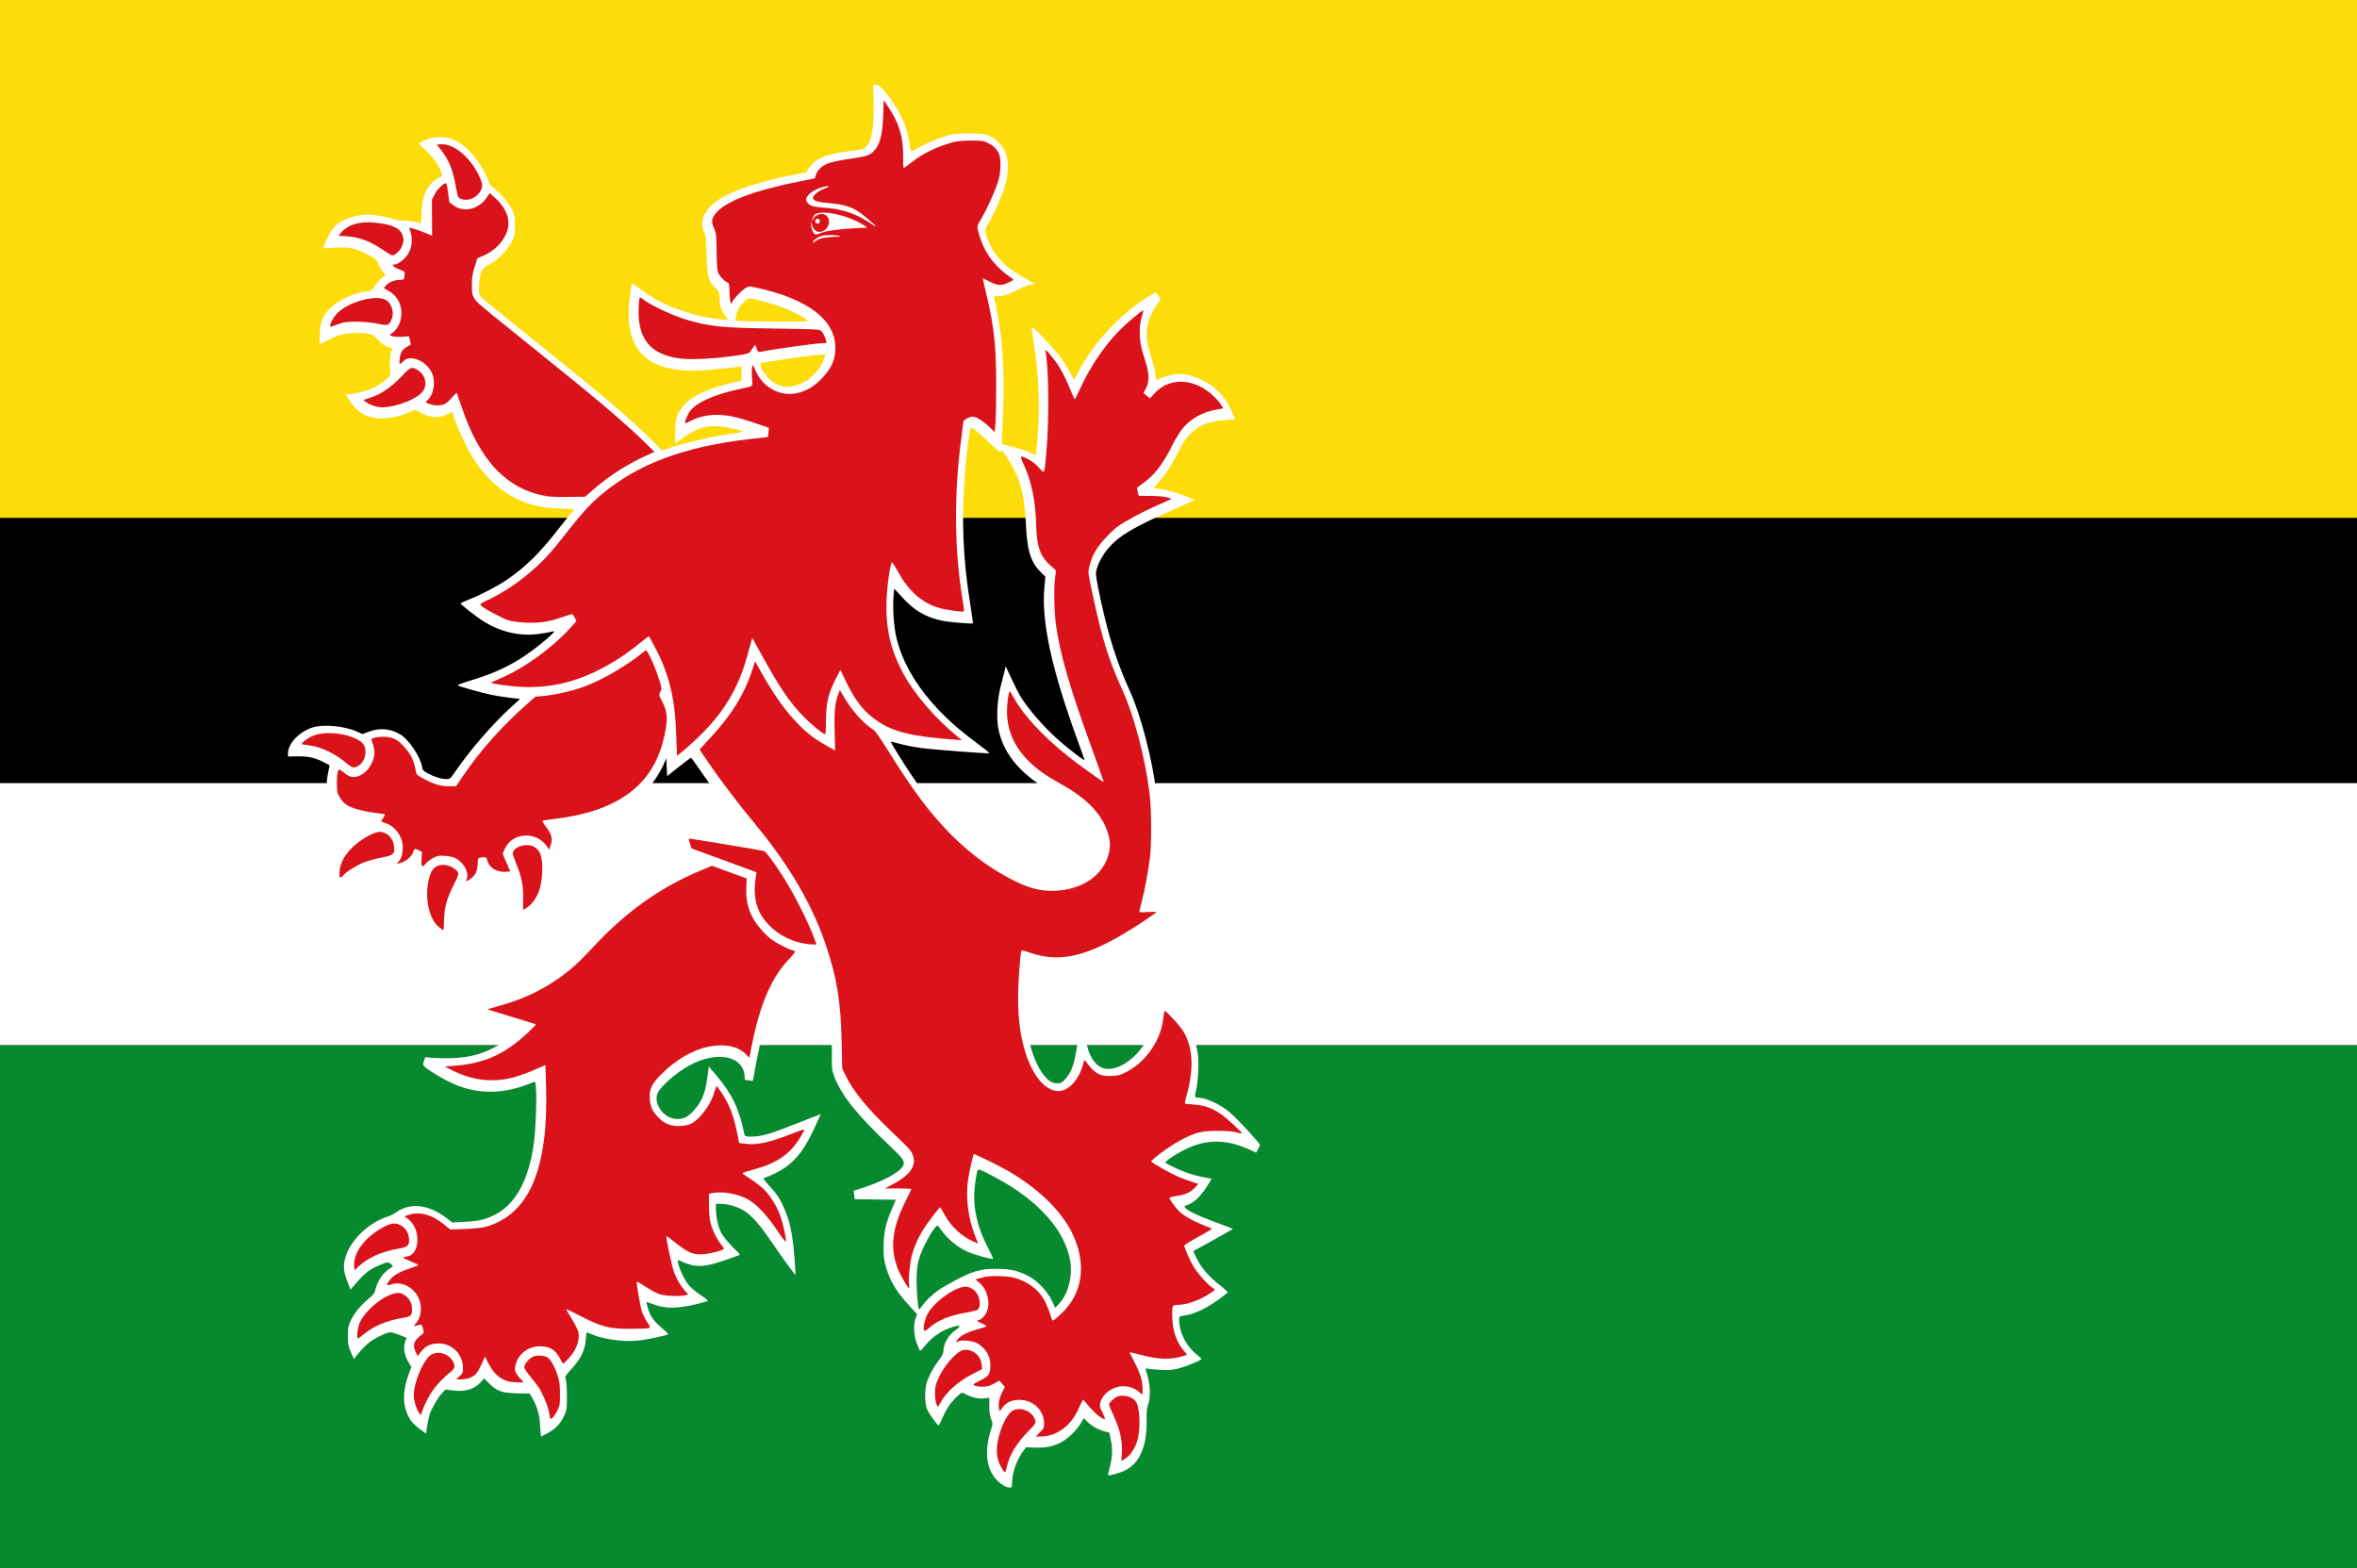 <?xml version="1.0" encoding="UTF-8" standalone="no"?> <!-- Created with Inkscape (http://www.inkscape.org/) --> <svg xmlns:dc="http://purl.org/dc/elements/1.1/" xmlns:cc="http://creativecommons.org/ns#" xmlns:rdf="http://www.w3.org/1999/02/22-rdf-syntax-ns#" xmlns:svg="http://www.w3.org/2000/svg" xmlns="http://www.w3.org/2000/svg" xmlns:sodipodi="http://sodipodi.sourceforge.net/DTD/sodipodi-0.dtd" xmlns:inkscape="http://www.inkscape.org/namespaces/inkscape" width="549.286" height="365.357" id="svg4157" version="1.1" inkscape:version="0.48.4 r9939" sodipodi:docname="Geertruidenberg.svg"><rect width="100%" height="100%" fill="#333333" stroke="none"/><defs id="defs4159"></defs><g inkscape:label="Laag 1" inkscape:groupmode="layer" id="layer1" transform="translate(-33.929,-238.255)"><rect style="fill:#fcdd09;fill-opacity:1;fill-rule:evenodd;stroke:none" id="rect4112" width="549.286" height="120.714" x="33.929" y="238.255"></rect><rect style="fill:#000000;fill-opacity:1;fill-rule:evenodd;stroke:none" id="rect4114" width="549.286" height="61.786" x="33.929" y="358.969"></rect><rect style="fill:#ffffff;fill-opacity:1;fill-rule:evenodd;stroke:none" id="rect4116" width="549.286" height="61.071" x="33.929" y="420.755"></rect><rect style="fill:#078930;fill-opacity:1;fill-rule:evenodd;stroke:none" id="rect4118" width="549.286" height="121.786" x="33.929" y="481.826"></rect><path style="fill:#ffffff" d="m 267.258,584.048 c -3.348,-2.499 -4.183,-6.909 -2.39,-12.62 0.458,-1.458 0.458,-1.462 0.036,-2.492 -0.31,-0.756 -0.422,-1.559 -0.422,-3.01 l 0,-1.978 -1.127,0.155 c -1.25,0.172 -2.959,-0.185 -4.219,-0.881 -1.052,-0.581 -1.064,-0.579 -2.115,0.386 -1.424,1.308 -2.551,2.943 -3.404,4.939 -0.434,1.014 -0.861,1.844 -0.949,1.844 -0.278,0 -2.065,-2.452 -2.6,-3.568 -0.706,-1.471 -0.719,-4.968 -0.025,-6.814 0.626,-1.666 1.682,-3.536 2.799,-4.958 0.641,-0.816 0.934,-1.409 0.941,-1.903 0.024,-1.813 1.17,-3.81 2.843,-4.954 1.569,-1.072 1.032,-1.318 -1.205,-0.551 -2.196,0.753 -4.347,2.263 -5.829,4.091 -0.575,0.71 -1.12,1.29 -1.21,1.29 -0.091,0 -0.448,-0.774 -0.794,-1.72 -0.729,-1.992 -0.835,-4.447 -0.256,-5.922 l 0.339,-0.862 -2.039,-2.231 c -2.895,-3.167 -4.339,-5.624 -5.3,-9.013 -0.414,-1.462 -0.501,-2.272 -0.483,-4.517 0.027,-3.292 0.497,-5.449 1.899,-8.703 l 0.961,-2.231 -4.798,-0.064 -4.798,-0.064 -0.121,-0.993 -0.12,-0.993 1.31,-0.403 c 5.277,-1.623 9.473,-3.841 10.203,-5.392 0.495,-1.052 0.102,-1.631 -3.268,-4.811 -7.394,-6.977 -11.194,-11.742 -12.767,-16.009 -0.578,-1.568 -0.593,-1.727 -0.557,-5.894 0.062,-7.069 -0.682,-13.318 -2.266,-19.065 -0.427,-1.55 -0.798,-2.842 -0.825,-2.871 -0.027,-0.029 -0.597,-0.124 -1.268,-0.211 -1.193,-0.154 -1.25,-0.134 -2.585,0.917 -3.982,3.134 -6.757,7.922 -8.722,15.045 -0.673,2.44 -2.121,9.342 -2.587,12.331 -0.107,0.685 -0.224,0.877 -0.471,0.773 -0.181,-0.076 -0.613,-0.139 -0.96,-0.139 -0.51,0 -0.632,-0.103 -0.632,-0.535 -0.011,-5.103 -6.251,-6.518 -12.891,-2.925 -2.951,1.597 -6.607,4.766 -7.37,6.389 -1.108,2.356 1.17,5.754 4.061,6.06 1.758,0.186 2.856,-0.304 4.316,-1.924 2.093,-2.323 2.807,-4.254 3.36,-9.086 l 0.136,-1.189 1.732,2.022 c 3.668,4.283 5.419,7.931 6.537,13.619 0.14,0.71 0.321,0.761 2.392,0.666 1.622,-0.074 3.814,-0.666 6.706,-1.811 1.428,-0.565 3.979,-1.558 5.669,-2.207 l 3.073,-1.179 -1.314,2.882 c -2.295,5.033 -4.155,7.563 -7.075,9.621 -1.151,0.811 -3.501,1.972 -4.606,2.274 -0.562,0.154 -0.533,0.203 1.303,2.243 1.576,1.752 2.059,2.485 3.016,4.581 1.461,3.201 2.077,6.014 2.52,11.51 0.189,2.342 0.316,4.288 0.282,4.324 -0.109,0.119 -3.314,-4.276 -5.593,-7.666 -2.675,-3.98 -4.807,-6.366 -6.628,-7.417 -1.466,-0.846 -3.683,-1.457 -5.305,-1.464 l -1.028,-0.004 0,1.146 c 0,1.737 0.411,3.829 1.024,5.206 0.509,1.144 2.193,3.18 3.911,4.727 0.394,0.355 0.637,0.725 0.541,0.823 -0.097,0.098 -1.681,0.686 -3.522,1.308 -5.051,1.706 -6.907,1.705 -10.479,-0.007 -0.374,-0.179 -0.399,-0.122 -0.267,0.615 0.264,1.466 1.602,4.219 2.568,5.281 0.52,0.571 1.741,1.564 2.714,2.205 0.973,0.641 1.698,1.234 1.612,1.318 -0.086,0.084 -1.082,0.38 -2.212,0.659 -4.783,1.179 -7.556,1.221 -10.419,0.155 -0.861,-0.32 -1.595,-0.55 -1.631,-0.51 -0.036,0.04 0.071,0.57 0.237,1.179 0.533,1.947 1.344,3.151 3.166,4.701 0.954,0.811 1.692,1.521 1.64,1.578 -0.247,0.271 -4.957,1.276 -6.962,1.485 -3.523,0.367 -8.394,-0.316 -11.091,-1.555 -0.406,-0.186 -0.81,-0.339 -0.898,-0.339 -0.089,0 -0.21,0.75 -0.269,1.667 -0.158,2.43 -1.092,4.385 -3.215,6.73 -1.662,1.835 -1.677,1.864 -1.425,2.617 0.147,0.44 0.255,2.066 0.255,3.853 0,2.928 -0.034,3.167 -0.625,4.493 -0.819,1.835 -1.94,3.035 -3.799,4.065 -0.833,0.461 -1.551,0.839 -1.597,0.839 -0.045,0 -0.139,-1.044 -0.208,-2.319 -0.142,-2.627 -0.674,-4.594 -1.75,-6.47 l -0.709,-1.236 -2.904,-0.049 c -3.503,-0.059 -4.753,-0.499 -6.548,-2.303 l -1.158,-1.164 -0.627,0.721 c -1.535,1.764 -3.685,2.443 -6.599,2.085 l -1.784,-0.22 -0.747,0.779 c -0.959,1 -2.474,3.566 -2.919,4.942 -0.19,0.589 -0.457,1.851 -0.594,2.804 l -0.248,1.734 -0.611,-0.425 c -1.792,-1.248 -2.664,-2.079 -3.253,-3.099 -1.677,-2.907 -1.708,-6.235 -0.099,-10.613 l 0.522,-1.422 -0.425,-0.657 c -1.208,-1.866 -1.562,-3.78 -0.982,-5.309 l 0.302,-0.796 -1.655,-0.642 c -0.91,-0.353 -1.849,-0.646 -2.087,-0.651 -0.818,-0.017 -3.896,1.477 -5.084,2.469 -0.654,0.546 -1.705,1.62 -2.335,2.387 l -1.145,1.394 -0.689,-1.615 c -0.613,-1.438 -0.689,-1.85 -0.692,-3.756 0,-1.908 0.067,-2.295 0.645,-3.557 0.782,-1.708 2.416,-3.704 4.21,-5.138 0.832,-0.665 1.367,-1.28 1.441,-1.653 0.418,-2.11 1.634,-4.085 3.19,-5.18 0.491,-0.346 0.931,-0.657 0.978,-0.692 0.047,-0.035 -0.148,-0.279 -0.433,-0.544 -0.593,-0.55 -0.916,-0.507 -3.005,0.403 -1.955,0.851 -3.107,1.746 -4.886,3.798 l -1.533,1.768 -0.69,-1.806 c -0.903,-2.365 -1.026,-3.479 -0.592,-5.344 0.937,-4.023 5.318,-8.398 9.864,-9.849 0.654,-0.209 1.53,-0.632 1.947,-0.94 3.319,-2.456 7.656,-1.976 11.951,1.324 l 1.243,0.955 2.867,-0.145 c 2.957,-0.149 4.411,-0.45 6.397,-1.325 5.253,-2.313 8.538,-8.069 9.763,-17.104 0.377,-2.78 0.664,-9.483 0.515,-12.015 -0.118,-2.004 -0.185,-2.31 -0.482,-2.181 -6.196,2.683 -11.822,3.019 -17.357,1.038 -1.926,-0.689 -4.66,-2.124 -6.808,-3.573 -1.943,-1.31 -1.891,-1.204 -1.356,-2.777 0.166,-0.488 0.272,-0.527 0.999,-0.36 0.447,0.102 2.322,0.182 4.166,0.178 4.627,-0.011 7.934,-0.787 11.358,-2.668 1.606,-0.882 4.384,-2.861 4.811,-3.427 0.215,-0.285 -0.714,-0.632 -5.915,-2.208 l -6.169,-1.87 0.146,-0.972 c 0.081,-0.534 0.179,-1.011 0.219,-1.059 0.041,-0.048 1.098,-0.29 2.352,-0.537 5.633,-1.111 11.246,-3.114 15.049,-5.369 3.872,-2.297 6.653,-4.657 11.033,-9.365 3.687,-3.963 6.529,-6.485 10.996,-9.759 3.579,-2.623 9.618,-6.14 12.9,-7.514 l 1.721,-0.72 -1.505,-0.54 c -0.828,-0.297 -1.615,-0.661 -1.75,-0.809 -0.318,-0.35 -2.11,-6.323 -1.95,-6.499 0.103,-0.114 16.533,2.54 18.079,2.92 l 0.525,0.129 -0.525,-0.707 c -0.289,-0.389 -1.596,-2.017 -2.905,-3.618 -3.261,-3.988 -6.686,-8.539 -9.256,-12.298 -1.185,-1.734 -2.216,-3.152 -2.291,-3.151 -0.075,2.3e-4 -1.353,0.968 -2.84,2.15 l -2.704,2.15 -0.108,-2.088 -0.108,-2.088 -0.43,1.068 c -0.787,1.95 -2.882,5.131 -4.457,6.764 -1.777,1.843 -4.502,3.871 -6.632,4.934 -3.228,1.612 -8.473,3.164 -13.075,3.868 l -1.014,0.155 0.311,0.969 c 0.604,1.881 0.26,3.579 -1.165,5.752 -0.69,1.052 -0.753,1.286 -0.713,2.617 0.093,3.017 -0.999,6.98 -2.502,9.077 -1.237,1.726 -3.446,2.921 -6.175,3.341 l -1.023,0.157 0.555,-1.751 c 0.614,-1.94 0.892,-5.172 0.58,-6.747 l -0.189,-0.952 -2.066,-0.119 c -1.775,-0.102 -2.253,-0.225 -3.398,-0.875 -0.842,-0.477 -1.333,-0.647 -1.333,-0.459 0,0.503 -1.502,2.257 -2.463,2.877 -0.502,0.323 -1.482,0.73 -2.18,0.904 l -1.268,0.317 -0.615,1.694 c -0.957,2.637 -1.184,4.77 -0.752,7.081 0.196,1.046 0.419,2.159 0.497,2.473 0.157,0.635 0.163,0.636 -2.215,-0.115 -4.413,-1.393 -6.72,-5.986 -6.265,-12.478 0.129,-1.837 0.099,-2.092 -0.311,-2.665 -0.249,-0.348 -0.558,-0.964 -0.686,-1.369 -0.128,-0.405 -0.295,-0.699 -0.371,-0.653 -1.579,0.945 -2.465,1.225 -4.187,1.32 -1.58,0.087 -2.117,0.015 -3.307,-0.447 -1.264,-0.491 -1.528,-0.52 -2.393,-0.266 -2.134,0.628 -3.826,1.763 -5.822,3.907 -1.068,1.147 -1.955,2.086 -1.972,2.086 -0.161,0 -1.23,-3.106 -1.412,-4.1 -0.296,-1.619 0.146,-3.741 1.169,-5.623 0.956,-1.758 3.499,-4.274 5.676,-5.618 2.352,-1.451 2.553,-1.713 1.471,-1.913 -1.661,-0.307 -4.048,-1.095 -5.202,-1.717 -1.501,-0.808 -2.943,-2.558 -3.439,-4.172 -0.474,-1.542 -0.471,-4.055 0,-6.104 0.194,-0.832 0.321,-1.548 0.282,-1.591 -0.039,-0.043 -0.698,-0.387 -1.464,-0.765 -2.05,-1.011 -3.508,-1.325 -5.99,-1.286 l -2.217,0.035 0,-0.713 c 0,-2.302 2.607,-5.065 5.707,-6.047 2.578,-0.818 7.378,-0.379 10.363,0.947 l 1.301,0.578 1.575,-0.581 c 2.56,-0.945 5.136,-0.676 7.384,0.77 1.982,1.275 4.532,5.146 4.931,7.486 0.123,0.725 0.306,0.925 1.369,1.503 1.509,0.821 3.103,1.31 4.283,1.314 0.863,0.003 0.936,-0.06 2.148,-1.841 3.272,-4.807 8.614,-10.978 12.818,-14.808 l 2.22,-2.022 -2.345,-0.274 c -1.29,-0.151 -3.216,-0.451 -4.28,-0.668 -2.228,-0.453 -7.7,-1.997 -7.933,-2.239 -0.087,-0.089 1.228,-0.577 2.921,-1.083 5.865,-1.753 10.055,-3.775 14.328,-6.913 2.508,-1.842 5.406,-4.368 5.231,-4.56 -0.057,-0.062 -0.486,-4.8e-4 -0.955,0.138 -0.468,0.139 -1.837,0.363 -3.042,0.499 -4.42,0.499 -8.871,-0.636 -12.916,-3.292 -1.614,-1.06 -4.868,-3.644 -4.868,-3.866 0,-0.09 0.9,-0.515 2.001,-0.943 2.64,-1.027 6.465,-3.014 8.666,-4.501 4.338,-2.931 7.68,-6.195 11.947,-11.668 1.683,-2.159 3.222,-4.072 3.42,-4.252 0.198,-0.18 0.359,-0.42 0.359,-0.535 0,-0.115 -1.253,-0.209 -2.784,-0.209 -9.212,0 -16.323,-4.258 -21.303,-12.756 -1.136,-1.938 -3.17,-6.402 -3.846,-8.441 l -0.458,-1.381 -1.002,0.55 c -1.927,1.058 -4.02,0.959 -6.312,-0.301 l -1.275,-0.701 -1.575,0.672 c -4.678,1.996 -9.144,1.789 -11.82,-0.548 -0.481,-0.42 -1.313,-1.407 -1.848,-2.192 l -0.972,-1.427 1.341,-0.19 c 3.477,-0.493 5.75,-1.422 7.99,-3.265 1.239,-1.02 1.241,-1.023 1.082,-1.995 -0.242,-1.482 -0.141,-3.491 0.225,-4.452 l 0.328,-0.862 -0.897,-0.295 c -1.106,-0.364 -1.995,-1.014 -2.847,-2.083 -0.791,-0.992 -1.688,-1.226 -4.765,-1.24 -2.586,-0.012 -4.087,0.368 -6.556,1.661 -0.993,0.52 -1.856,0.945 -1.918,0.945 -0.062,0 -0.071,-1.044 -0.02,-2.319 0.103,-2.584 0.575,-3.933 1.944,-5.56 1.705,-2.025 5.781,-4.059 8.84,-4.411 1.299,-0.149 1.34,-0.176 2.193,-1.447 0.478,-0.712 1.201,-1.509 1.605,-1.772 0.405,-0.262 0.736,-0.526 0.736,-0.586 0,-0.06 -0.292,-0.45 -0.648,-0.869 -0.357,-0.418 -0.819,-1.224 -1.028,-1.79 -0.349,-0.948 -0.533,-1.112 -2.326,-2.06 -2.939,-1.556 -4.412,-1.877 -7.731,-1.688 l -2.756,0.157 0.574,-1.495 c 0.61,-1.589 1.339,-2.806 2.228,-3.721 1.432,-1.473 4.787,-2.652 7.541,-2.65 1.457,10e-4 4.472,0.53 5.984,1.05 0.595,0.204 1.763,0.375 2.596,0.38 1.401,0.008 2.35,0.16 3.475,0.557 0.428,0.151 0.448,0.063 0.489,-2.087 0.051,-2.651 0.584,-4.8 1.552,-6.247 0.667,-0.998 2.423,-2.454 2.958,-2.454 0.428,0 0.35,-0.593 -0.246,-1.887 -0.68,-1.477 -1.994,-3.144 -3.562,-4.522 -0.678,-0.596 -1.253,-1.191 -1.278,-1.322 -0.025,-0.131 0.712,-0.53 1.637,-0.887 4.112,-1.586 8.028,-0.203 11.355,4.012 1.394,1.766 2.767,4.188 3.189,5.627 0.185,0.631 0.528,1.086 1.138,1.509 1.476,1.025 3.72,3.679 4.403,5.21 0.558,1.249 0.633,1.674 0.633,3.559 0,1.885 -0.076,2.31 -0.633,3.559 -0.909,2.037 -3.066,4.322 -5.194,5.502 -1.66,0.921 -1.721,0.985 -2.124,2.247 -0.421,1.315 -0.585,3.988 -0.3,4.867 0.176,0.541 0.099,0.477 14.85,12.335 15.244,12.255 20.608,16.837 25.469,21.754 l 2.213,2.239 2.191,-0.736 c 3.227,-1.084 8.446,-2.309 12.744,-2.992 2.082,-0.331 3.883,-0.61 4.002,-0.62 0.636,-0.053 -2.895,-0.953 -4.699,-1.198 -3.541,-0.481 -6.23,0.257 -9.295,2.552 -0.939,0.703 -1.762,1.278 -1.83,1.278 -0.067,0 -0.084,-1.258 -0.037,-2.795 0.076,-2.469 0.154,-2.94 0.671,-4.035 0.87,-1.844 2.345,-3.274 4.627,-4.487 1.933,-1.028 5.884,-2.359 8.723,-2.939 l 1.406,-0.287 0.017,-1.679 0.017,-1.679 -1.315,0.159 c -4.742,0.572 -7.871,0.843 -9.758,0.847 -11.839,0.027 -16.583,-5.597 -14.921,-17.687 0.38,-2.767 0.384,-2.778 0.854,-2.44 3.447,2.483 4.551,3.201 6.343,4.122 3.951,2.03 9.412,3.613 13.876,4.023 l 1.798,0.165 -0.775,-1.116 c -0.874,-1.259 -1.196,-2.332 -1.262,-4.209 -0.043,-1.199 -0.112,-1.355 -1,-2.226 -1.598,-1.567 -1.823,-2.424 -1.978,-7.509 -0.117,-3.859 -0.192,-4.533 -0.607,-5.471 -0.627,-1.418 -0.603,-2.495 0.088,-4.019 1.657,-3.656 7.92,-6.548 19.598,-9.05 1.871,-0.401 3.599,-0.729 3.84,-0.729 0.241,0 0.439,-0.092 0.439,-0.205 0,-0.377 1.304,-2.015 2.045,-2.569 1.209,-0.903 3.734,-1.681 6.825,-2.102 1.606,-0.219 3.227,-0.445 3.602,-0.503 2.296,-0.356 3.199,-3.541 3.071,-10.836 l -0.075,-4.244 0.677,1.3e-4 c 0.557,9e-5 0.927,0.291 2.086,1.643 2.883,3.361 5.029,7.727 5.572,11.338 0.458,3.045 0.178,2.836 2.212,1.655 1.954,-1.134 4.769,-2.283 7.166,-2.924 1.125,-0.301 2.415,-0.409 4.786,-0.401 3.819,0.013 5.007,0.388 6.775,2.136 2.095,2.071 2.637,5.337 1.58,9.51 -0.543,2.144 -2.556,6.84 -3.917,9.137 -1.082,1.826 -1.065,2.151 0.262,5.067 0.67,1.472 1.29,2.394 2.444,3.637 1.567,1.688 2.278,2.21 5.916,4.342 l 2.027,1.188 -1.162,0.292 c -0.639,0.161 -2.135,0.787 -3.325,1.391 -1.722,0.875 -2.457,1.118 -3.605,1.192 l -1.442,0.092 0.298,1.104 c 0.425,1.576 1.105,5.629 1.503,8.955 0.51,4.268 0.649,12.025 0.331,18.524 -0.152,3.103 -0.223,5.7 -0.159,5.771 0.065,0.071 1.212,0.399 2.55,0.729 1.338,0.33 3.087,0.893 3.886,1.251 l 1.453,0.65 0.128,-1.211 c 0.903,-8.579 0.653,-17.32 -0.731,-25.551 -0.249,-1.481 -0.422,-2.85 -0.386,-3.043 0.094,-0.49 5.682,5.418 7.064,7.468 0.603,0.894 1.479,2.346 1.946,3.226 l 0.85,1.6 1.05,-1.971 c 3.795,-7.12 9.842,-13.53 16.764,-17.77 l 1.215,-0.744 0.574,0.827 0.574,0.827 -0.869,1.259 c -1.624,2.353 -2.384,4.629 -2.384,7.139 0,1.314 0.192,2.267 0.966,4.789 0.532,1.732 1.032,3.76 1.112,4.508 0.102,0.957 0.217,1.295 0.386,1.142 0.446,-0.404 2.827,-1.163 4.135,-1.318 3.994,-0.474 9.084,2.081 11.693,5.871 0.814,1.181 2.26,4.088 2.26,4.542 0,0.048 -0.998,0.156 -2.217,0.239 -5.487,0.373 -8.469,2.347 -10.841,7.177 -1.527,3.11 -2.868,5.221 -4.478,7.049 l -1.419,1.611 1.203,0.153 c 1.732,0.22 4.145,0.904 6.472,1.837 l 2.024,0.811 -5.269,2.324 c -9.317,4.109 -12.493,6.012 -15.047,9.014 -1.358,1.596 -2.506,3.843 -2.771,5.421 -0.107,0.638 0.174,2.336 1.084,6.542 1.857,8.581 3.808,14.66 6.848,21.332 2.539,5.573 5.2,15.827 6.128,23.613 0.941,7.888 0.532,16.163 -1.166,23.629 -0.25,1.097 -0.454,2.104 -0.454,2.238 0,0.162 1.415,0.189 4.267,0.08 2.383,-0.091 4.174,-0.072 4.056,0.042 -0.355,0.344 -7.623,5.375 -10.379,7.185 -3.426,2.25 -9.036,5.251 -11.466,6.134 -3.312,1.203 -5.335,1.577 -8.544,1.582 -2.072,0.004 -3.413,-0.121 -4.614,-0.428 -0.932,-0.238 -1.727,-0.397 -1.766,-0.353 -0.041,0.044 -0.191,1.199 -0.335,2.567 -0.331,3.137 -0.155,10.058 0.33,12.976 0.748,4.497 2.271,8.368 4.109,10.448 1.102,1.247 1.709,1.565 2.98,1.565 0.783,0 1.014,-0.141 1.907,-1.159 1.141,-1.302 1.798,-2.949 2.29,-5.74 0.173,-0.981 0.36,-2.025 0.416,-2.319 0.086,-0.456 0.24,-0.535 1.045,-0.535 0.942,0 0.944,0.003 1.196,1.102 0.512,2.238 1.671,4.075 3.062,4.855 2.811,1.577 7.662,-1.07 10.469,-5.711 1.263,-2.089 1.856,-3.977 1.872,-5.956 0.011,-1.429 -0.082,-1.744 -1.218,-4.145 -1.024,-2.165 -1.145,-2.539 -0.723,-2.239 0.279,0.198 1.772,1.2 3.319,2.228 3.781,2.511 6.337,5.25 7.652,8.201 1.26,2.827 1.617,4.887 1.461,8.445 -0.068,1.57 -0.272,3.497 -0.451,4.282 -0.44,1.925 -0.427,2.022 0.271,2.022 1.873,0 5.069,1.457 7.459,3.401 1.568,1.275 7.08,7.215 7.08,7.63 0,0.117 -0.202,0.571 -0.448,1.01 l -0.448,0.797 -0.796,-0.382 c -5.609,-2.692 -10.202,-2.9 -15.082,-0.682 -1.778,0.808 -3.943,2.112 -4.856,2.924 l -0.51,0.454 1.496,0.777 c 2.361,1.227 4.817,2.101 7.196,2.563 l 2.198,0.426 -0.792,1.305 c -1.602,2.639 -3.242,4.258 -4.851,4.789 -0.78,0.257 -0.823,0.313 -0.52,0.682 0.58,0.704 3.011,1.858 7.078,3.359 2.174,0.802 3.988,1.492 4.031,1.533 0.044,0.041 -2.02,1.227 -4.585,2.636 l -4.663,2.561 0.769,1.61 c 1.046,2.188 2.963,4.419 5.414,6.298 1.125,0.862 1.965,1.644 1.867,1.736 -0.099,0.093 -0.811,0.646 -1.585,1.229 -3.174,2.394 -6.052,3.776 -8.651,4.155 -1.076,0.157 -1.084,0.164 -1.079,1.02 0.019,3.038 1.717,6.251 4.375,8.277 0.447,0.34 0.812,0.7 0.812,0.799 0,0.304 -3.683,1.817 -5.5,2.259 -1.343,0.327 -2.257,0.386 -4.218,0.275 -1.377,-0.078 -2.709,-0.208 -2.958,-0.289 -0.45,-0.146 -0.449,-0.13 0.09,1.596 0.68,2.181 0.749,5.2 0.155,6.858 -0.296,0.828 -0.374,1.662 -0.341,3.687 0.093,5.807 -1.557,9.756 -4.789,11.466 -1.274,0.674 -3.961,1.461 -4.178,1.223 -0.053,-0.058 0.097,-0.796 0.33,-1.639 0.665,-2.395 0.764,-4.412 0.318,-6.494 l -0.383,-1.787 -1.107,-0.287 c -1.46,-0.378 -2.983,-1.234 -4.011,-2.255 l -0.833,-0.828 -0.694,1.19 c -0.918,1.574 -2.802,3.44 -4.325,4.285 -1.979,1.099 -3.694,1.483 -6.22,1.395 l -2.219,-0.078 -0.62,0.83 c -1.553,2.079 -2.618,5.14 -2.626,7.55 0,0.983 -0.022,1.011 -0.706,1.001 -0.436,-0.006 -1.128,-0.327 -1.821,-0.844 z m -16.704,-43.425 c 1.769,-1.632 2.341,-2.019 5.552,-3.764 4.497,-2.443 6.266,-2.951 10.215,-2.936 3.187,0.013 5.218,0.518 7.637,1.9 2.021,1.154 4.141,3.466 5.136,5.598 l 0.746,1.598 0.914,-0.986 c 2.144,-2.313 3.199,-6.455 2.562,-10.06 -1.266,-7.171 -7.572,-14.15 -17.536,-19.407 -4.058,-2.141 -3.925,-2.109 -4.2,-1.016 -0.123,0.49 -0.341,1.924 -0.484,3.187 -0.515,4.54 0.474,9.247 2.944,14.007 0.776,1.495 1.363,2.771 1.304,2.836 -0.196,0.216 -4.196,-0.891 -5.844,-1.617 -2.58,-1.136 -4.785,-2.992 -6.602,-5.556 -0.459,-0.648 -0.484,-0.655 -0.913,-0.238 -0.906,0.881 -2.942,4.627 -3.618,6.655 -0.584,1.753 -0.718,2.548 -0.815,4.807 -0.102,2.373 0.227,7.133 0.532,7.709 0.055,0.103 0.37,-0.225 0.702,-0.728 0.332,-0.503 1.127,-1.399 1.767,-1.989 z m 30.383,-96.655 c 3.726,-0.312 7.295,-2.585 8.637,-5.501 1.336,-2.903 0.612,-6.091 -2.107,-9.288 -1.778,-2.09 -4.28,-4.02 -7.506,-5.79 -7.831,-4.296 -12.039,-9.069 -13.33,-15.118 -0.548,-2.569 -0.329,-6.878 0.513,-10.11 0.358,-1.374 0.767,-2.976 0.908,-3.561 l 0.257,-1.063 1.334,2.848 c 0.734,1.566 1.615,3.329 1.96,3.918 1.736,2.969 5.606,7.423 9.149,10.53 2.462,2.159 5.904,4.794 5.904,4.519 0,-0.112 -0.684,-2.072 -1.52,-4.355 -6.135,-16.755 -8.575,-27.996 -7.812,-35.998 l 0.224,-2.348 -1.143,-1.148 c -2.289,-2.3 -3.127,-5.007 -3.382,-10.927 -0.317,-7.347 -1.422,-11.199 -4.584,-15.986 -0.942,-1.427 -1.157,-1.641 -1.213,-1.209 -0.06,0.458 -0.444,0.173 -3.007,-2.223 -2.891,-2.704 -3.821,-3.409 -4.098,-3.105 -0.226,0.248 -0.872,5.236 -1.241,9.578 -0.951,11.192 -0.594,20.612 1.202,31.689 0.367,2.263 0.628,4.156 0.581,4.208 -0.14,0.154 -5.813,-0.33 -7.107,-0.606 -3.857,-0.822 -6.511,-2.353 -9.236,-5.33 l -1.989,-2.172 -0.15,1.543 c -0.269,2.76 0.033,7.285 0.659,9.9 1.224,5.107 4.031,10.26 8.168,14.994 3.024,3.46 5.97,6.13 10.406,9.427 1.764,1.311 3.166,2.43 3.115,2.486 -0.155,0.171 -13.287,-0.836 -16.166,-1.239 -1.487,-0.208 -3.622,-0.635 -4.744,-0.947 -1.122,-0.313 -2.071,-0.535 -2.109,-0.493 -0.083,0.091 2.78,4.723 4.581,7.411 7.967,11.899 15.747,19.203 25.354,23.803 2.626,1.257 5.753,2.038 7.422,1.853 0.297,-0.033 1.228,-0.118 2.069,-0.188 z m -61.95,-115.778 c 2.821,-0.664 5.482,-2.885 6.691,-5.585 0.377,-0.841 0.623,-1.597 0.549,-1.679 -0.191,-0.21 -4.366,0.265 -10.168,1.158 l -4.94,0.76 0.122,0.672 c 0.274,1.505 2.186,3.665 3.809,4.302 1.774,0.697 2.332,0.749 3.938,0.372 z m 3.093,-15.339 c -0.884,-0.753 -3.896,-2.287 -6.025,-3.066 -2.265,-0.829 -6.682,-2.022 -7.49,-2.022 -0.252,0 -0.936,0.492 -1.52,1.093 -1.015,1.044 -1.315,1.664 -1.623,3.355 l -0.138,0.761 1.258,0.086 c 0.692,0.048 4.569,0.103 8.614,0.124 6.683,0.034 7.316,0.004 6.923,-0.331 z" id="path4060-3" inkscape:connector-curvature="0"></path><path style="fill:#da121a;fill-opacity:1" d="m 267.558,580.675 c -1.29,-2.017 -1.614,-4.146 -1.048,-6.883 0.659,-3.186 2.254,-6.302 3.524,-6.886 1.998,-0.918 4.715,0.375 5.193,2.471 0.113,0.495 -0.116,0.831 -1.583,2.315 -2.803,2.836 -4.504,5.658 -5.088,8.438 -0.138,0.659 -0.326,1.199 -0.416,1.199 -0.091,0 -0.353,-0.294 -0.583,-0.654 z m 27.809,-4.043 c 0.14,-2.704 -0.432,-5.245 -1.906,-8.455 -0.588,-1.28 -1.069,-2.465 -1.069,-2.632 0,-0.399 1.03,-1.418 1.795,-1.775 1.556,-0.727 4.037,0.038 4.646,1.433 0.852,1.951 0.872,6.638 0.039,9.085 -0.584,1.716 -1.584,3.137 -2.721,3.866 l -0.892,0.572 0.108,-2.094 z m -19.087,-4.611 c 0.866,-0.877 0.969,-1.093 0.969,-2.03 0,-2.889 -2.238,-5.265 -5.179,-5.496 -2.009,-0.158 -3.437,0.375 -4.434,1.656 l -0.749,0.962 -0.143,-0.627 c -0.227,-0.994 0.081,-2.548 0.757,-3.835 l 0.624,-1.187 -0.648,-0.746 -0.648,-0.746 -1.226,0.691 c -0.912,0.514 -1.558,0.7 -2.524,0.724 -1.348,0.035 -2.272,-0.172 -2.272,-0.507 0,-0.107 0.739,-0.551 1.641,-0.988 1.905,-0.921 2.262,-1.456 2.283,-3.429 0.023,-2.075 -0.973,-3.862 -2.818,-5.055 -1.135,-0.734 -3.924,-1.038 -4.799,-0.522 -0.509,0.299 -0.511,0.296 -0.173,-0.269 0.588,-0.983 2.158,-1.853 4.571,-2.533 1.278,-0.36 2.324,-0.723 2.324,-0.806 0,-0.084 -0.56,-0.405 -1.244,-0.714 -1.03,-0.466 -1.151,-0.576 -0.703,-0.643 0.696,-0.103 1.681,-1.125 2.073,-2.15 0.81,-2.117 -0.016,-5.138 -1.811,-6.623 l -0.928,-0.768 0.604,-0.15 c 0.332,-0.082 0.993,-0.257 1.469,-0.389 1.347,-0.372 5.216,-0.29 6.901,0.147 3.04,0.789 5.595,2.638 7.021,5.081 0.545,0.935 1.159,2.494 1.877,4.769 0.124,0.394 0.903,-0.191 2.733,-2.054 4.292,-4.369 5.196,-10.725 2.439,-17.151 -2.392,-5.577 -7.618,-10.89 -15.091,-15.341 -1.97,-1.174 -8.181,-4.235 -8.308,-4.096 -0.165,0.181 -0.984,3.735 -1.269,5.499 -0.72,4.468 -0.101,9.475 1.727,13.973 l 0.555,1.365 -1.077,-0.45 c -2.666,-1.114 -5.274,-3.536 -6.753,-6.27 -0.479,-0.886 -0.933,-1.652 -1.009,-1.704 -0.172,-0.117 -2.993,3.583 -4.07,5.34 -1.036,1.69 -2.078,4.057 -2.512,5.706 -0.482,1.831 -0.865,5.579 -0.696,6.815 0.079,0.57 0.097,1.036 0.041,1.036 -0.203,0 -1.653,-2.386 -2.277,-3.745 -2.314,-5.042 -1.903,-9.926 1.394,-16.522 0.765,-1.53 1.39,-2.842 1.39,-2.914 0,-0.072 -1.387,-0.136 -3.083,-0.14 l -3.083,-0.009 1.543,-0.796 c 4.116,-2.124 5.771,-4.295 5.066,-6.644 -0.379,-1.262 -0.813,-1.764 -4.732,-5.475 -5.898,-5.584 -9.313,-9.751 -11.14,-13.592 l -0.679,-1.427 -0.14,-6.304 c -0.208,-9.37 -1.114,-14.905 -3.679,-22.48 -3.225,-9.524 -8.542,-18.598 -16.602,-28.332 -3.853,-4.653 -7.877,-9.947 -10.688,-14.062 l -2.147,-3.142 2.901,-3.162 c 4.896,-5.336 7.733,-10.098 9.67,-16.226 l 0.369,-1.169 1.716,3.028 c 2.522,4.449 4.86,7.805 7.322,10.508 2.533,2.781 4.59,4.439 7.526,6.067 l 2.098,1.163 -0.121,-4.457 c -0.126,-4.646 0.072,-6.597 0.885,-8.735 l 0.35,-0.921 0.788,1.411 c 1.737,3.108 4.883,6.636 6.981,7.829 0.382,0.217 1.657,2.025 3.437,4.874 5.287,8.459 8.472,12.85 12.712,17.519 5.151,5.672 10.944,10.068 17.335,13.152 3.632,1.753 6.81,2.35 10.26,1.927 5.755,-0.705 9.902,-3.858 11.116,-8.45 0.557,-2.108 0.327,-4.028 -0.78,-6.493 -1.655,-3.685 -4.965,-6.848 -10.221,-9.768 -1.57,-0.872 -3.537,-2.073 -4.369,-2.669 -5.603,-4.008 -8.312,-8.677 -8.325,-14.349 0,-1.761 0.38,-4.658 0.617,-4.658 0.08,0 0.451,0.564 0.826,1.254 2.709,4.98 8.669,11.042 16.168,16.443 5.411,3.898 4.97,3.616 4.836,3.087 -0.062,-0.245 -1.281,-3.656 -2.709,-7.581 -5.22,-14.344 -7.432,-22.024 -8.376,-29.079 -0.398,-2.973 -0.462,-8.754 -0.12,-10.886 0.225,-1.404 0.219,-1.435 -0.359,-1.903 -3.079,-2.492 -3.943,-4.648 -4.084,-10.191 -0.14,-5.519 -1.092,-10.1 -2.91,-14.014 -0.974,-2.097 -0.91,-2.175 1.023,-1.238 0.756,0.366 1.737,1.134 2.481,1.941 1.469,1.594 1.291,2.002 1.836,-4.212 0.639,-7.288 0.479,-19.936 -0.289,-22.956 -0.201,-0.789 1.753,1.451 3.152,3.615 0.695,1.074 1.786,3.242 2.426,4.817 0.64,1.576 1.214,2.865 1.277,2.866 0.063,7.2e-4 0.529,-0.919 1.036,-2.044 2.735,-6.063 6.612,-11.576 10.825,-15.392 1.421,-1.288 3.264,-2.798 4.045,-3.316 0.126,-0.083 0.011,0.565 -0.265,1.44 -0.36,1.161 -0.494,2.137 -0.495,3.613 0,2.224 0.255,3.565 1.302,6.78 0.932,2.862 0.976,4.792 0.144,6.353 l -0.582,1.091 0.753,0.631 0.753,0.631 1.072,-1.179 c 3.292,-3.62 8.74,-3.608 13.078,0.028 0.818,0.685 1.816,1.744 2.22,2.353 l 0.733,1.107 -1.574,0.289 c -3.277,0.602 -5.946,2.072 -7.848,4.323 -0.641,0.758 -1.737,2.541 -2.486,4.044 -2.201,4.414 -4.298,7.111 -6.902,8.878 -0.726,0.493 -1.319,0.961 -1.319,1.04 0,0.08 0.097,0.519 0.212,0.977 l 0.211,0.833 2.871,0.035 c 1.75,0.021 3.248,0.164 3.838,0.365 l 0.967,0.33 -3.455,1.534 c -3.67,1.63 -7.232,3.546 -9.188,4.945 -0.654,0.468 -2.017,1.767 -3.029,2.887 -1.964,2.174 -2.926,3.942 -3.525,6.477 -0.318,1.344 -0.314,1.369 0.826,6.661 2.22,10.299 3.673,14.969 6.76,21.726 2.818,6.17 5.43,16.045 6.456,24.409 0.437,3.558 0.496,11.429 0.111,14.723 -0.378,3.236 -1.231,7.836 -1.951,10.516 -0.341,1.27 -0.579,2.353 -0.53,2.408 0.049,0.054 0.962,0.044 2.029,-0.023 1.066,-0.067 1.939,-0.063 1.939,0.009 0,0.071 -1.193,0.93 -2.65,1.908 -12.238,8.214 -19.318,10.204 -26.84,7.545 -1.323,-0.468 -1.931,-0.589 -1.986,-0.397 -0.309,1.078 -0.758,7.435 -0.758,10.737 0,5.749 0.649,10.081 2.122,14.161 1.556,4.312 4.016,7.197 6.571,7.707 2.584,0.515 5.353,-2.15 6.461,-6.219 l 0.275,-1.01 1.146,1.393 c 1.631,1.982 2.823,2.51 5.315,2.353 1.662,-0.104 2.103,-0.236 3.683,-1.099 4.476,-2.446 7.8,-7.455 8.29,-12.495 0.084,-0.865 0.245,-1.572 0.357,-1.572 0.113,0 1.109,0.99 2.215,2.2 1.47,1.609 2.194,2.616 2.692,3.747 1.737,3.937 1.719,8.328 -0.06,14.571 -0.24,0.844 -0.256,1.132 -0.062,1.138 0.143,0.005 1.185,0.101 2.315,0.215 2.299,0.231 3.836,0.786 5.808,2.099 1.361,0.906 5.008,4.228 5.008,4.562 0,0.101 -0.511,0.021 -1.136,-0.178 -0.773,-0.246 -2.172,-0.368 -4.381,-0.381 -3.918,-0.024 -5.441,0.372 -9.086,2.363 -2.296,1.254 -6.49,4.343 -6.49,4.779 0,0.117 1.397,0.988 3.104,1.937 2.65,1.472 4.034,2.06 7.356,3.124 l 0.508,0.163 -0.725,0.786 c -1.083,1.174 -2.174,1.692 -4.2,1.99 -1.004,0.148 -1.825,0.372 -1.825,0.498 0,0.315 1.432,2.275 2.25,3.078 1.056,1.038 3.081,2.211 5.418,3.139 1.183,0.47 2.191,0.898 2.24,0.953 0.049,0.054 -1.381,0.908 -3.179,1.898 -1.798,0.99 -3.268,1.9 -3.268,2.023 0,0.446 1.5,3.828 2.19,4.939 0.959,1.543 2.905,3.774 4.051,4.643 l 0.941,0.714 -0.616,0.461 c -2.187,1.636 -5.794,3.052 -7.772,3.052 -1.575,0 -1.605,0.044 -1.605,2.311 0,3.368 0.906,6.232 2.619,8.275 l 0.861,1.027 -0.712,0.25 c -2.773,0.974 -5.932,0.916 -10.014,-0.184 -1.427,-0.384 -2.623,-0.668 -2.657,-0.631 -0.034,0.037 0.432,1.008 1.035,2.157 1.555,2.962 2.036,4.662 1.969,6.968 l -0.024,0.785 -0.715,-0.599 c -1.112,-0.932 -2.261,-1.363 -3.707,-1.387 -2.368,-0.04 -4.799,1.645 -5.363,3.718 -0.239,0.876 -0.208,1.036 0.447,2.358 0.387,0.78 0.652,1.474 0.59,1.542 -0.297,0.326 -2.266,-1.195 -3.549,-2.741 -0.787,-0.949 -1.486,-1.725 -1.553,-1.725 -0.067,0 -0.508,0.882 -0.978,1.96 -1.792,4.109 -5.143,6.591 -8.909,6.601 l -1.131,0.003 0.969,-0.982 z m -114.192,-3.463 c -0.06,-0.237 -0.174,-0.86 -0.255,-1.383 -0.182,-1.187 -1.353,-4.004 -2.278,-5.482 -0.384,-0.614 -1.319,-1.84 -2.077,-2.723 -0.771,-0.898 -1.378,-1.821 -1.378,-2.094 0,-0.63 0.946,-1.863 1.805,-2.351 0.895,-0.509 2.668,-0.507 3.548,0.003 0.817,0.474 1.78,2.194 2.484,4.441 0.386,1.232 0.486,2.079 0.489,4.163 0,2.488 -0.029,2.68 -0.663,3.909 -0.367,0.711 -0.869,1.44 -1.117,1.621 -0.398,0.29 -0.463,0.279 -0.558,-0.103 z m -30.578,-1.208 c -0.632,-0.94 -1.153,-2.721 -1.153,-3.939 0,-3.239 2.464,-8.766 4.28,-9.601 1.751,-0.804 4.085,0.064 4.915,1.828 0.506,1.076 0.387,1.483 -0.698,2.378 -3.443,2.841 -5.198,5.327 -6.684,9.471 l -0.197,0.55 -0.462,-0.687 z m 120.615,-2.019 c -0.163,-0.425 -0.297,-1.528 -0.297,-2.451 0,-1.456 0.105,-1.912 0.8,-3.449 0.954,-2.114 2.66,-4.401 4.252,-5.702 0.918,-0.751 1.343,-0.945 2.055,-0.941 1.982,0.012 3.562,1.464 3.767,3.463 l 0.107,1.046 -1.87,0.945 c -3.606,1.823 -6.311,4.172 -7.754,6.733 -0.35,0.621 -0.665,1.13 -0.7,1.13 -0.035,0 -0.197,-0.348 -0.36,-0.773 z m -100.027,-5.269 c -1.991,-0.692 -3.208,-1.867 -4.441,-4.288 l -0.718,-1.409 -0.724,1.637 c -0.398,0.9 -0.941,1.896 -1.206,2.214 -0.763,0.913 -2.065,1.455 -3.507,1.461 l -1.293,0.006 0.806,-0.731 c 0.743,-0.674 0.806,-0.827 0.802,-1.963 -0.012,-3.173 -2.553,-5.697 -5.714,-5.677 -1.756,0.011 -2.97,0.579 -4.007,1.874 l -0.849,1.061 -0.464,-1 c -0.764,-1.647 -0.384,-2.672 1.498,-4.037 0.474,-0.343 0.486,-0.418 0.229,-1.363 -0.289,-1.062 -0.292,-1.063 -1.823,-0.597 -0.345,0.105 -0.294,-0.037 0.261,-0.733 1.223,-1.531 1.419,-3.864 0.492,-5.862 -1.179,-2.541 -4.159,-3.953 -6.47,-3.068 -0.974,0.373 -1.063,0.111 -0.311,-0.921 0.841,-1.154 2.275,-2.003 4.77,-2.828 1.105,-0.365 2.01,-0.723 2.01,-0.795 0,-0.072 -0.754,-0.441 -1.677,-0.82 -0.922,-0.379 -1.756,-0.763 -1.853,-0.855 -0.098,-0.091 0.267,-0.221 0.809,-0.289 2.965,-0.367 3.411,-5.824 0.692,-8.449 -0.44,-0.424 -0.917,-0.775 -1.062,-0.779 -0.565,-0.015 0.539,-0.494 1.671,-0.724 2.303,-0.468 4.865,0.394 7.46,2.512 l 1.389,1.134 3.478,-0.135 c 1.962,-0.076 4.034,-0.291 4.754,-0.492 10.184,-2.855 14.716,-13.524 14.078,-33.14 l -0.149,-4.566 -1.113,0.494 c -5.127,2.275 -7.926,3.035 -11.207,3.042 -3.433,0.008 -6.423,-0.762 -9.808,-2.525 l -1.298,-0.676 2.272,-0.171 c 6.968,-0.525 11.765,-2.701 17.141,-7.774 1.039,-0.981 1.858,-1.816 1.821,-1.858 -0.037,-0.041 -2.542,-0.827 -5.567,-1.746 -3.024,-0.919 -5.583,-1.699 -5.686,-1.734 -0.103,-0.035 1.114,-0.417 2.704,-0.849 6.819,-1.854 12.698,-5.003 17.71,-9.488 0.892,-0.798 2.937,-2.864 4.543,-4.591 7.296,-7.843 15.272,-13.502 24.493,-17.38 l 2.807,-1.181 4.049,1.477 4.049,1.477 -0.091,1.923 c -0.193,4.119 0.927,7.211 3.718,10.263 1.361,1.488 2.19,2.161 3.701,3.004 1.071,0.597 2.336,1.214 2.812,1.371 0.476,0.157 0.989,0.328 1.139,0.38 0.156,0.054 -0.466,0.872 -1.439,1.894 -4.13,4.339 -6.797,10.581 -8.711,20.389 l -0.498,2.551 -0.653,-0.665 c -1.54,-1.567 -3.336,-2.214 -6.116,-2.206 -4.527,0.013 -9.665,2.558 -13.926,6.898 -2.12,2.158 -2.66,3.337 -2.519,5.5 0.123,1.888 0.545,2.834 1.92,4.308 1.492,1.598 3.015,2.193 5.277,2.061 2.097,-0.122 3.083,-0.622 4.671,-2.369 1.469,-1.616 2.634,-3.623 3.142,-5.412 0.224,-0.791 0.481,-1.439 0.571,-1.44 0.263,-0.004 2.104,2.859 2.753,4.28 0.878,1.923 1.491,3.908 2.027,6.563 l 0.475,2.358 1.401,0.18 c 2.742,0.352 5.654,-0.277 10.877,-2.347 1.523,-0.604 2.822,-1.041 2.885,-0.971 0.064,0.07 -0.373,0.923 -0.971,1.896 -2.342,3.817 -5.358,5.912 -10.579,7.35 -1.577,0.434 -2.866,0.847 -2.866,0.917 0,0.07 0.88,0.7 1.955,1.401 1.075,0.7 2.449,1.761 3.052,2.357 1.512,1.495 3.082,4.034 3.831,6.197 0.685,1.979 1.403,5.269 1.29,5.913 -0.046,0.263 -0.673,-0.507 -1.792,-2.203 -2.427,-3.677 -4.992,-6.431 -7.037,-7.554 -2.447,-1.344 -6.055,-1.965 -8.41,-1.447 l -0.676,0.149 0,2.456 c 0,1.351 0.107,3.024 0.239,3.717 0.329,1.736 1.346,4.02 2.368,5.318 0.47,0.597 0.855,1.172 0.855,1.276 0,0.43 -3.582,1.327 -5.3,1.327 -1.488,0 -1.927,-0.103 -3.137,-0.737 -0.773,-0.405 -2.185,-1.39 -3.137,-2.188 -0.952,-0.798 -1.762,-1.354 -1.8,-1.236 -0.129,0.403 1.252,6.887 1.76,8.262 0.643,1.741 1.42,3.093 2.482,4.32 l 0.838,0.969 -0.775,0.169 c -1.394,0.303 -4.612,0.162 -5.899,-0.26 -0.677,-0.222 -2.122,-0.994 -3.211,-1.716 -1.089,-0.722 -2.03,-1.259 -2.09,-1.193 -0.178,0.196 0.801,5.863 1.225,7.091 0.216,0.624 0.752,1.673 1.191,2.331 0.726,1.088 0.763,1.213 0.402,1.375 -0.218,0.098 -2.149,0.179 -4.291,0.179 -5.157,0 -6.781,-0.437 -12.332,-3.316 -1.406,-0.729 -2.587,-1.292 -2.624,-1.251 -0.038,0.041 0.514,1.022 1.226,2.18 0.712,1.158 1.407,2.519 1.545,3.025 0.327,1.2 -0.033,2.986 -0.898,4.467 -0.816,1.395 -2.621,3.317 -2.751,2.93 -0.054,-0.16 -0.449,-0.878 -0.879,-1.595 -1.028,-1.716 -2.302,-2.388 -4.487,-2.363 -2.462,0.027 -4.546,1.459 -5.398,3.707 -0.594,1.568 -0.455,2.296 0.684,3.568 l 1.02,1.138 -1.506,-0.016 c -0.828,-0.009 -1.896,-0.151 -2.372,-0.317 z m -34.884,-11.281 c 0.063,-0.762 0.33,-1.851 0.595,-2.421 1.532,-3.302 6.822,-7.184 9.246,-6.784 1.621,0.267 2.93,1.942 2.908,3.72 -0.02,1.565 -0.238,1.76 -2.352,2.1 -3.536,0.569 -6.609,1.873 -8.931,3.792 -0.651,0.538 -1.273,0.978 -1.382,0.978 -0.111,0 -0.147,-0.614 -0.084,-1.385 z m 132.037,-0.67 c -0.189,-0.54 0.067,-1.911 0.594,-3.178 1.279,-3.079 7.166,-7.291 9.509,-6.804 1.189,0.247 2.099,1.027 2.572,2.205 0.471,1.171 0.433,2.53 -0.085,3.074 -0.153,0.16 -1.343,0.472 -2.645,0.692 -3.761,0.637 -6.627,1.788 -8.556,3.436 -1.111,0.949 -1.241,1.003 -1.389,0.576 z m -132.781,-14.714 c -0.314,-2.961 2.256,-6.58 6.331,-8.916 2.127,-1.219 3.09,-1.391 4.355,-0.775 1.188,0.578 1.925,1.664 2.067,3.046 0.173,1.69 -0.213,2.096 -2.337,2.453 -3.908,0.658 -7.118,2.069 -9.324,4.1 l -1.004,0.924 -0.089,-0.832 z m 103.99,-75.45 c -3.236,-0.761 -6.096,-2.522 -8.113,-4.995 -2.282,-2.798 -2.985,-6.095 -2.256,-10.58 l 0.14,-0.863 -7.58,-2.778 -7.58,-2.778 -0.34,-1.097 c -0.187,-0.603 -0.305,-1.135 -0.263,-1.182 0.077,-0.085 16.743,2.674 17.553,2.906 0.399,0.114 2.241,2.603 4.306,5.817 2.542,3.957 5.926,10.622 7.339,14.458 l 0.547,1.487 -1.121,-0.019 c -0.616,-0.011 -1.802,-0.18 -2.635,-0.375 z m -84.3,-3.719 c -1.999,-1.674 -3.068,-5.642 -2.574,-9.554 0.44,-3.474 1.506,-4.887 3.691,-4.887 1.553,0 3.463,1.202 3.463,2.18 0,0.237 -0.49,1.369 -1.088,2.516 -1.567,3.001 -2.202,5.334 -2.237,8.208 -0.016,1.275 -0.092,2.318 -0.173,2.319 -0.081,0 -0.567,-0.351 -1.082,-0.782 z m 19.678,-6.424 c 0.119,-2.949 -0.327,-5.207 -1.686,-8.524 -0.815,-1.989 -0.859,-2.202 -0.566,-2.694 0.794,-1.333 3.477,-1.857 4.88,-0.954 1.098,0.707 1.527,1.513 1.758,3.304 0.235,1.826 -0.03,4.929 -0.564,6.593 -0.526,1.639 -1.571,3.223 -2.639,4.001 -0.547,0.398 -1.059,0.724 -1.138,0.724 -0.08,0 -0.1,-1.102 -0.045,-2.45 z m -13.142,-4.705 c 0.386,-0.793 0.039,-2.213 -0.804,-3.298 -1.099,-1.412 -2.23,-1.975 -4.23,-2.106 -1.49,-0.098 -1.802,-0.04 -2.857,0.527 -0.651,0.35 -1.44,0.972 -1.753,1.38 -0.755,0.987 -1.026,0.561 -0.881,-1.384 l 0.108,-1.449 -0.76,-0.399 c -0.762,-0.4 -1.164,-0.353 -1.164,0.136 0,0.143 -0.249,0.62 -0.553,1.059 -0.572,0.825 -1.67,1.55 -2.8,1.849 l -0.649,0.172 0.472,-0.555 c 0.663,-0.779 0.949,-1.736 0.965,-3.237 0.028,-2.584 -1.756,-5.056 -4.162,-5.769 -0.465,-0.138 -0.845,-0.304 -0.845,-0.37 0,-0.066 0.212,-0.435 0.471,-0.821 0.259,-0.386 0.429,-0.748 0.377,-0.805 -0.052,-0.057 -1.116,-0.224 -2.364,-0.37 -2.501,-0.294 -4.997,-0.957 -6.255,-1.663 -1.036,-0.581 -2.059,-1.857 -2.4,-2.993 -0.299,-0.995 -0.207,-4.499 0.135,-5.17 0.196,-0.384 0.324,-0.336 1.431,0.535 0.938,0.738 1.415,0.957 2.088,0.957 1.633,0 3.284,-1.193 4.193,-3.029 0.827,-1.671 0.933,-2.772 0.425,-4.427 l -0.424,-1.381 0.567,-0.265 c 0.312,-0.146 1.297,-0.268 2.189,-0.272 2.191,-0.01 3.505,0.641 5.09,2.524 1.57,1.865 2.067,2.968 2.588,5.74 0.107,0.572 0.412,0.821 2.002,1.64 2.423,1.248 3.683,1.604 5.689,1.608 l 1.632,0.003 1.397,-2.076 c 4.085,-6.073 9.144,-11.781 15.088,-17.022 l 2.009,-1.772 1.885,-0.163 c 2.622,-0.226 6.74,-1.171 9.505,-2.18 4.08,-1.489 10.015,-4.944 13.65,-7.948 l 0.716,-0.592 0.408,0.592 c 0.65,0.942 1.858,3.799 2.615,6.182 0.684,2.154 0.69,2.21 0.323,2.961 -0.374,0.763 -0.372,0.77 0.409,2.237 1.389,2.607 1.431,4.601 0.195,9.409 -2.684,10.445 -11.028,16.361 -25.396,18.005 -1.368,0.157 -2.561,0.355 -2.651,0.442 -0.09,0.087 0.273,0.719 0.806,1.406 1.315,1.694 1.595,2.768 1.098,4.202 l -0.379,1.091 -0.485,-0.723 c -2.451,-3.653 -8.137,-3.324 -9.851,0.571 l -0.487,1.107 0.877,2.067 0.876,2.067 -1.01,0.075 c -2.095,0.155 -3.931,-0.968 -4.327,-2.648 -0.115,-0.489 -0.308,-0.751 -0.543,-0.738 -1.753,0.095 -1.604,-0.049 -1.702,1.643 -0.1,1.709 -0.49,2.495 -1.69,3.392 -0.891,0.667 -1.17,0.681 -0.859,0.042 z m -29.647,-1.482 c 0,-2.939 2.527,-6.244 6.438,-8.422 2.276,-1.267 3.165,-1.388 4.528,-0.614 1.023,0.581 1.79,1.989 1.794,3.295 0,1.501 -0.247,1.683 -3.101,2.237 -1.41,0.274 -3.322,0.819 -4.25,1.213 -1.625,0.689 -4.119,2.277 -4.422,2.816 -0.081,0.143 -0.336,0.372 -0.567,0.508 -0.392,0.231 -0.421,0.162 -0.421,-1.031 z m 1.623,-25.522 c -2.697,-2.246 -5.654,-3.687 -8.489,-4.138 -0.804,-0.128 -1.601,-0.235 -1.771,-0.237 -0.602,-0.009 0.646,-1.136 2.002,-1.807 2.617,-1.296 7.525,-1.02 10.676,0.599 1.488,0.765 2.016,1.551 2.016,2.999 0,1.722 -1.119,3.298 -2.524,3.553 -0.481,0.087 -0.892,-0.121 -1.911,-0.969 z m 76.847,-6.342 c -0.234,-8.68 -1.649,-14.512 -5.065,-20.875 -0.667,-1.243 -1.244,-2.3 -1.281,-2.35 -0.037,-0.05 -0.923,0.607 -1.969,1.459 -3.07,2.502 -5.17,3.924 -8.387,5.677 -6.403,3.49 -12.511,4.957 -19.366,4.651 -2.575,-0.115 -6.84,-0.702 -7.089,-0.976 -0.034,-0.037 0.788,-0.419 1.826,-0.85 5.724,-2.375 12.574,-7.317 16.911,-12.197 l 1.155,-1.3 -0.343,-0.729 c -0.188,-0.401 -0.431,-0.789 -0.54,-0.863 -0.108,-0.074 -1.081,0.183 -2.161,0.571 -3.229,1.16 -5.371,1.503 -8.57,1.372 -1.596,-0.065 -3.374,-0.284 -4.11,-0.505 -1.48,-0.444 -5.967,-2.84 -6.475,-3.456 -0.313,-0.381 -0.218,-0.466 1.338,-1.203 3.623,-1.716 6.921,-3.868 10.112,-6.598 3.018,-2.582 4.853,-4.566 8.18,-8.846 3.754,-4.829 5.889,-7.163 8.632,-9.435 8.43,-6.983 19.096,-10.954 34.136,-12.707 2.274,-0.265 4.216,-0.482 4.317,-0.482 0.101,0 0.217,-0.487 0.261,-1.081 l 0.079,-1.081 -2.707,-0.934 c -4.013,-1.385 -6.148,-1.906 -8.447,-2.061 -2.488,-0.168 -5.075,0.331 -7.019,1.353 -0.712,0.374 -1.319,0.654 -1.349,0.621 -0.151,-0.166 0.431,-1.763 0.935,-2.562 1.416,-2.248 5.62,-4.161 12.2,-5.554 2.849,-0.603 2.6,-0.35 2.45,-2.483 -0.072,-1.023 -0.06,-2.168 0.027,-2.544 0.154,-0.666 0.172,-0.648 0.762,0.744 1.746,4.128 5.929,6.316 10.043,5.253 2.166,-0.56 3.909,-1.665 5.702,-3.615 1.777,-1.931 2.633,-3.67 2.849,-5.781 0.724,-7.092 -5.827,-12.434 -18.56,-15.132 -1.573,-0.334 -1.605,-0.33 -2.519,0.259 -0.94,0.606 -2.761,2.577 -2.964,3.208 -0.255,0.792 -0.5,-0.19 -0.57,-2.281 -0.065,-1.947 -0.127,-2.25 -0.488,-2.376 -0.637,-0.222 -1.684,-1.276 -2.09,-2.102 -0.296,-0.603 -0.379,-1.561 -0.433,-5.027 -0.064,-4.03 -0.101,-4.355 -0.62,-5.518 -0.721,-1.615 -0.566,-2.418 0.734,-3.807 2.485,-2.656 9.183,-5.11 19.466,-7.132 l 3.297,-0.648 0.224,-0.744 c 0.336,-1.12 1.401,-2.171 2.772,-2.738 0.675,-0.279 2.688,-0.719 4.472,-0.978 4.348,-0.631 5.062,-0.823 5.949,-1.601 1.69,-1.482 2.364,-3.785 2.533,-8.66 l 0.122,-3.518 1.074,1.615 c 2.528,3.802 3.485,6.98 3.445,11.439 -0.02,2.259 0.035,2.885 0.24,2.748 0.146,-0.098 0.941,-0.704 1.765,-1.349 2.661,-2.081 6.064,-3.71 9.859,-4.721 0.685,-0.183 2.382,-0.315 4.002,-0.312 2.462,0.005 2.947,0.073 3.894,0.548 1.312,0.658 2.203,1.555 2.614,2.628 0.405,1.059 0.39,3.764 -0.03,5.586 -0.427,1.852 -2.508,6.631 -4.001,9.19 -1.125,1.929 -1.141,1.982 -0.902,2.966 1.094,4.498 3.262,7.771 6.956,10.502 l 1.391,1.028 -1.175,0.602 c -1.648,0.844 -2.691,0.791 -4.534,-0.229 -0.83,-0.46 -1.509,-0.754 -1.508,-0.654 0,0.1 0.344,1.612 0.764,3.36 1.813,7.55 2.331,12.166 2.354,20.967 0.011,3.729 -0.065,7.825 -0.165,9.103 l -0.183,2.323 -1.066,-1.014 c -1.686,-1.604 -3.209,-2.561 -4.075,-2.56 -0.804,9.2e-4 -2.173,0.759 -2.173,1.203 0,0.143 -0.19,1.67 -0.423,3.393 -1.82,13.48 -1.706,26.598 0.337,38.66 0.185,1.091 0.282,2.043 0.216,2.116 -0.178,0.196 -4.152,-0.346 -5.646,-0.77 -4.012,-1.138 -7.178,-3.875 -9.608,-8.309 -0.763,-1.392 -1.455,-2.447 -1.538,-2.344 -0.432,0.539 -1.16,5.905 -1.248,9.203 -0.167,6.265 0.93,11.047 3.762,16.409 2.665,5.045 7.664,10.85 13.177,15.3 l 0.647,0.522 -1.623,-0.12 c -10.083,-0.748 -14.349,-1.791 -18.238,-4.456 -3.044,-2.086 -5.037,-4.644 -7.296,-9.366 l -1.163,-2.431 -0.845,1.598 c -1.963,3.71 -2.527,6.056 -2.527,10.509 0,1.576 -0.089,2.865 -0.196,2.865 -0.558,0 -3.853,-2.787 -5.764,-4.877 -2.812,-3.073 -4.952,-6.253 -8.414,-12.504 l -2.801,-5.057 -0.263,0.93 c -0.145,0.511 -0.623,2.214 -1.062,3.782 -2.306,8.237 -6.422,14.397 -13.984,20.927 -1.142,0.986 -2.123,1.793 -2.18,1.793 -0.056,0 -0.158,-2.061 -0.226,-4.579 z m 33.714,-115.927 c 0.566,-0.187 1.913,-0.353 2.995,-0.368 1.369,-0.02 1.77,-0.083 1.318,-0.21 -1.178,-0.33 -3.756,-0.258 -4.596,0.128 -0.881,0.405 -1.569,1.007 -1.569,1.373 0,0.131 0.185,0.053 0.412,-0.172 0.227,-0.226 0.875,-0.563 1.441,-0.751 z m 0.851,-1.549 c 1.314,-0.403 6.303,-0.898 9.41,-0.934 0.747,-0.009 0.738,-0.02 -0.649,-0.852 -3.005,-1.801 -7.64,-3.015 -10.007,-2.619 -0.852,0.142 -1.087,0.296 -1.368,0.893 -0.186,0.397 -0.292,0.773 -0.235,0.836 0.057,0.063 0.166,-0.097 0.24,-0.356 0.189,-0.654 1.504,-1.3 2.271,-1.114 2.328,0.562 1.505,4.166 -0.951,4.166 -0.725,0 -1.424,-0.717 -1.628,-1.671 l -0.177,-0.827 -0.021,0.833 c -0.028,1.095 0.723,2.48 1.23,2.266 0.203,-0.086 1.051,-0.365 1.884,-0.62 z m 11.466,-1.784 c -4.016,-3.695 -5.644,-4.47 -10.276,-4.89 -2.893,-0.262 -3.894,-0.585 -3.894,-1.257 0,-0.584 1.402,-1.699 2.717,-2.162 1.555,-0.547 1.055,-0.759 -0.642,-0.272 -1.587,0.456 -3.075,1.433 -3.474,2.281 -0.294,0.625 -0.284,0.731 0.119,1.293 0.539,0.753 1.437,1.014 4.093,1.186 3.827,0.248 7.063,1.313 10.168,3.347 1.857,1.217 2.106,1.316 1.19,0.473 z m -12.547,-0.691 c 0,-0.544 -0.726,-0.8 -0.982,-0.346 -0.268,0.476 0.021,0.969 0.522,0.89 0.292,-0.046 0.459,-0.244 0.459,-0.545 z m -63.603,64.094 c -9.404,-1.582 -15.743,-8.285 -20.01,-21.157 -0.498,-1.504 -0.948,-2.808 -0.999,-2.899 -0.052,-0.091 -0.553,0.379 -1.116,1.043 -0.563,0.665 -1.337,1.354 -1.72,1.531 -0.935,0.433 -2.635,0.408 -3.642,-0.054 l -0.821,-0.377 0.666,-0.685 c 1.31,-1.346 1.702,-4.285 0.822,-6.157 -0.917,-1.951 -3.097,-3.443 -4.961,-3.398 -0.876,0.021 -1.18,0.154 -1.756,0.768 -0.815,0.869 -1.017,0.629 -0.763,-0.902 0.263,-1.58 0.67,-2.067 2.566,-3.063 0.038,-0.02 -0.047,-0.464 -0.19,-0.986 l -0.259,-0.95 -1.649,0.118 c -1.006,0.072 -1.902,0.01 -2.298,-0.16 -0.613,-0.263 -0.625,-0.293 -0.216,-0.532 1.291,-0.757 2.163,-2.269 2.389,-4.145 0.283,-2.347 -0.838,-4.642 -2.822,-5.774 -0.595,-0.34 -1.122,-0.644 -1.171,-0.676 -0.049,-0.032 0.098,-0.288 0.325,-0.569 0.622,-0.769 2.02,-1.384 3.159,-1.39 1.138,-0.006 1.184,-0.047 1.289,-1.152 0.073,-0.763 0.035,-0.805 -1.08,-1.22 -0.635,-0.236 -1.313,-0.604 -1.506,-0.816 -0.324,-0.356 -0.308,-0.386 0.212,-0.386 0.854,0 2.574,-1.403 3.293,-2.687 0.795,-1.42 0.98,-3.224 0.492,-4.799 l -0.34,-1.096 0.801,0.164 c 0.44,0.09 1.638,0.505 2.661,0.922 l 1.861,0.759 -0.021,-4.185 -0.021,-4.185 0.649,-1.291 c 0.611,-1.215 2.302,-2.789 2.704,-2.516 0.084,0.057 0.278,1.071 0.432,2.253 l 0.28,2.149 0.964,0.702 c 2.47,1.799 5.95,0.942 7.844,-1.932 l 0.604,-0.916 1.168,1.046 c 2.947,2.64 3.88,5.557 2.681,8.388 -0.96,2.268 -3.043,4.248 -5.53,5.257 l -1.185,0.481 -0.635,1.991 c -0.504,1.58 -0.637,2.409 -0.646,4.013 -0.018,3.338 -0.036,3.312 4.583,7.089 2.224,1.818 7.694,6.23 12.155,9.804 12.731,10.198 19.791,16.231 24.414,20.862 l 1.375,1.377 -2.023,0.923 c -4.335,1.977 -8.469,4.629 -12.083,7.752 l -2.055,1.776 -3.786,0.051 c -2.082,0.028 -4.37,-0.047 -5.084,-0.167 z m -39.481,-20.833 c -1.079,-0.229 -2.068,-0.64 -2.685,-1.116 l -0.63,-0.486 1.279,-0.408 c 2.87,-0.914 5.078,-2.401 7.74,-5.211 2.014,-2.127 2.304,-2.229 3.721,-1.315 1.884,1.214 2.297,3.743 0.856,5.237 -1.954,2.026 -7.657,3.856 -10.281,3.3 z m 70.314,-11.282 c -6.806,-0.939 -9.8,-4.679 -9.469,-11.829 0.11,-2.354 0.198,-2.654 0.662,-2.231 1.356,1.238 6.481,3.762 9.697,4.775 5.733,1.807 8.841,2.163 20.09,2.297 5.176,0.062 10.016,0.172 10.755,0.244 1.241,0.121 1.38,0.194 1.798,0.938 0.249,0.443 0.538,1.131 0.641,1.528 0.188,0.722 0.188,0.722 -0.716,0.723 -1.528,0.002 -12.577,1.541 -14.596,2.033 -0.41,0.1 -0.553,-0.032 -0.835,-0.772 l -0.34,-0.893 -0.434,0.589 c -0.239,0.324 -0.56,0.786 -0.714,1.027 -0.206,0.322 -0.814,0.524 -2.3,0.763 -5.155,0.83 -11.478,1.189 -14.239,0.808 z m -81.347,-7.607 c 0,-0.631 0.67,-1.869 1.51,-2.789 2.55,-2.794 9.375,-4.648 11.585,-3.146 1.373,0.933 1.874,3.055 1.106,4.687 -0.556,1.183 -0.871,1.258 -3.168,0.756 -2.306,-0.504 -6.47,-0.631 -8.005,-0.244 -0.535,0.135 -1.399,0.411 -1.92,0.614 -1.123,0.437 -1.109,0.435 -1.109,0.123 z m 12.542,-17.515 c -3.144,-2.155 -5.645,-3.125 -8.605,-3.338 l -2.012,-0.145 0.714,-0.818 c 1.597,-1.828 4.329,-2.584 7.965,-2.203 3.678,0.385 5.607,1.239 6.175,2.733 0.42,1.106 0.393,1.69 -0.137,2.892 -0.43,0.976 -1.538,1.987 -2.179,1.987 -0.168,0 -1.032,-0.499 -1.922,-1.108 z m 17.965,-12.043 c -0.75,-0.288 -0.756,-0.302 -1.223,-2.832 -0.763,-4.133 -1.579,-6.162 -3.441,-8.554 l -0.99,-1.273 0.887,-0.074 c 3.018,-0.251 6.992,3.05 9.01,7.483 0.878,1.93 0.864,2.681 -0.072,3.904 -1.002,1.309 -2.775,1.881 -4.171,1.346 z" id="path4052-2" inkscape:connector-curvature="0"></path></g></svg> 